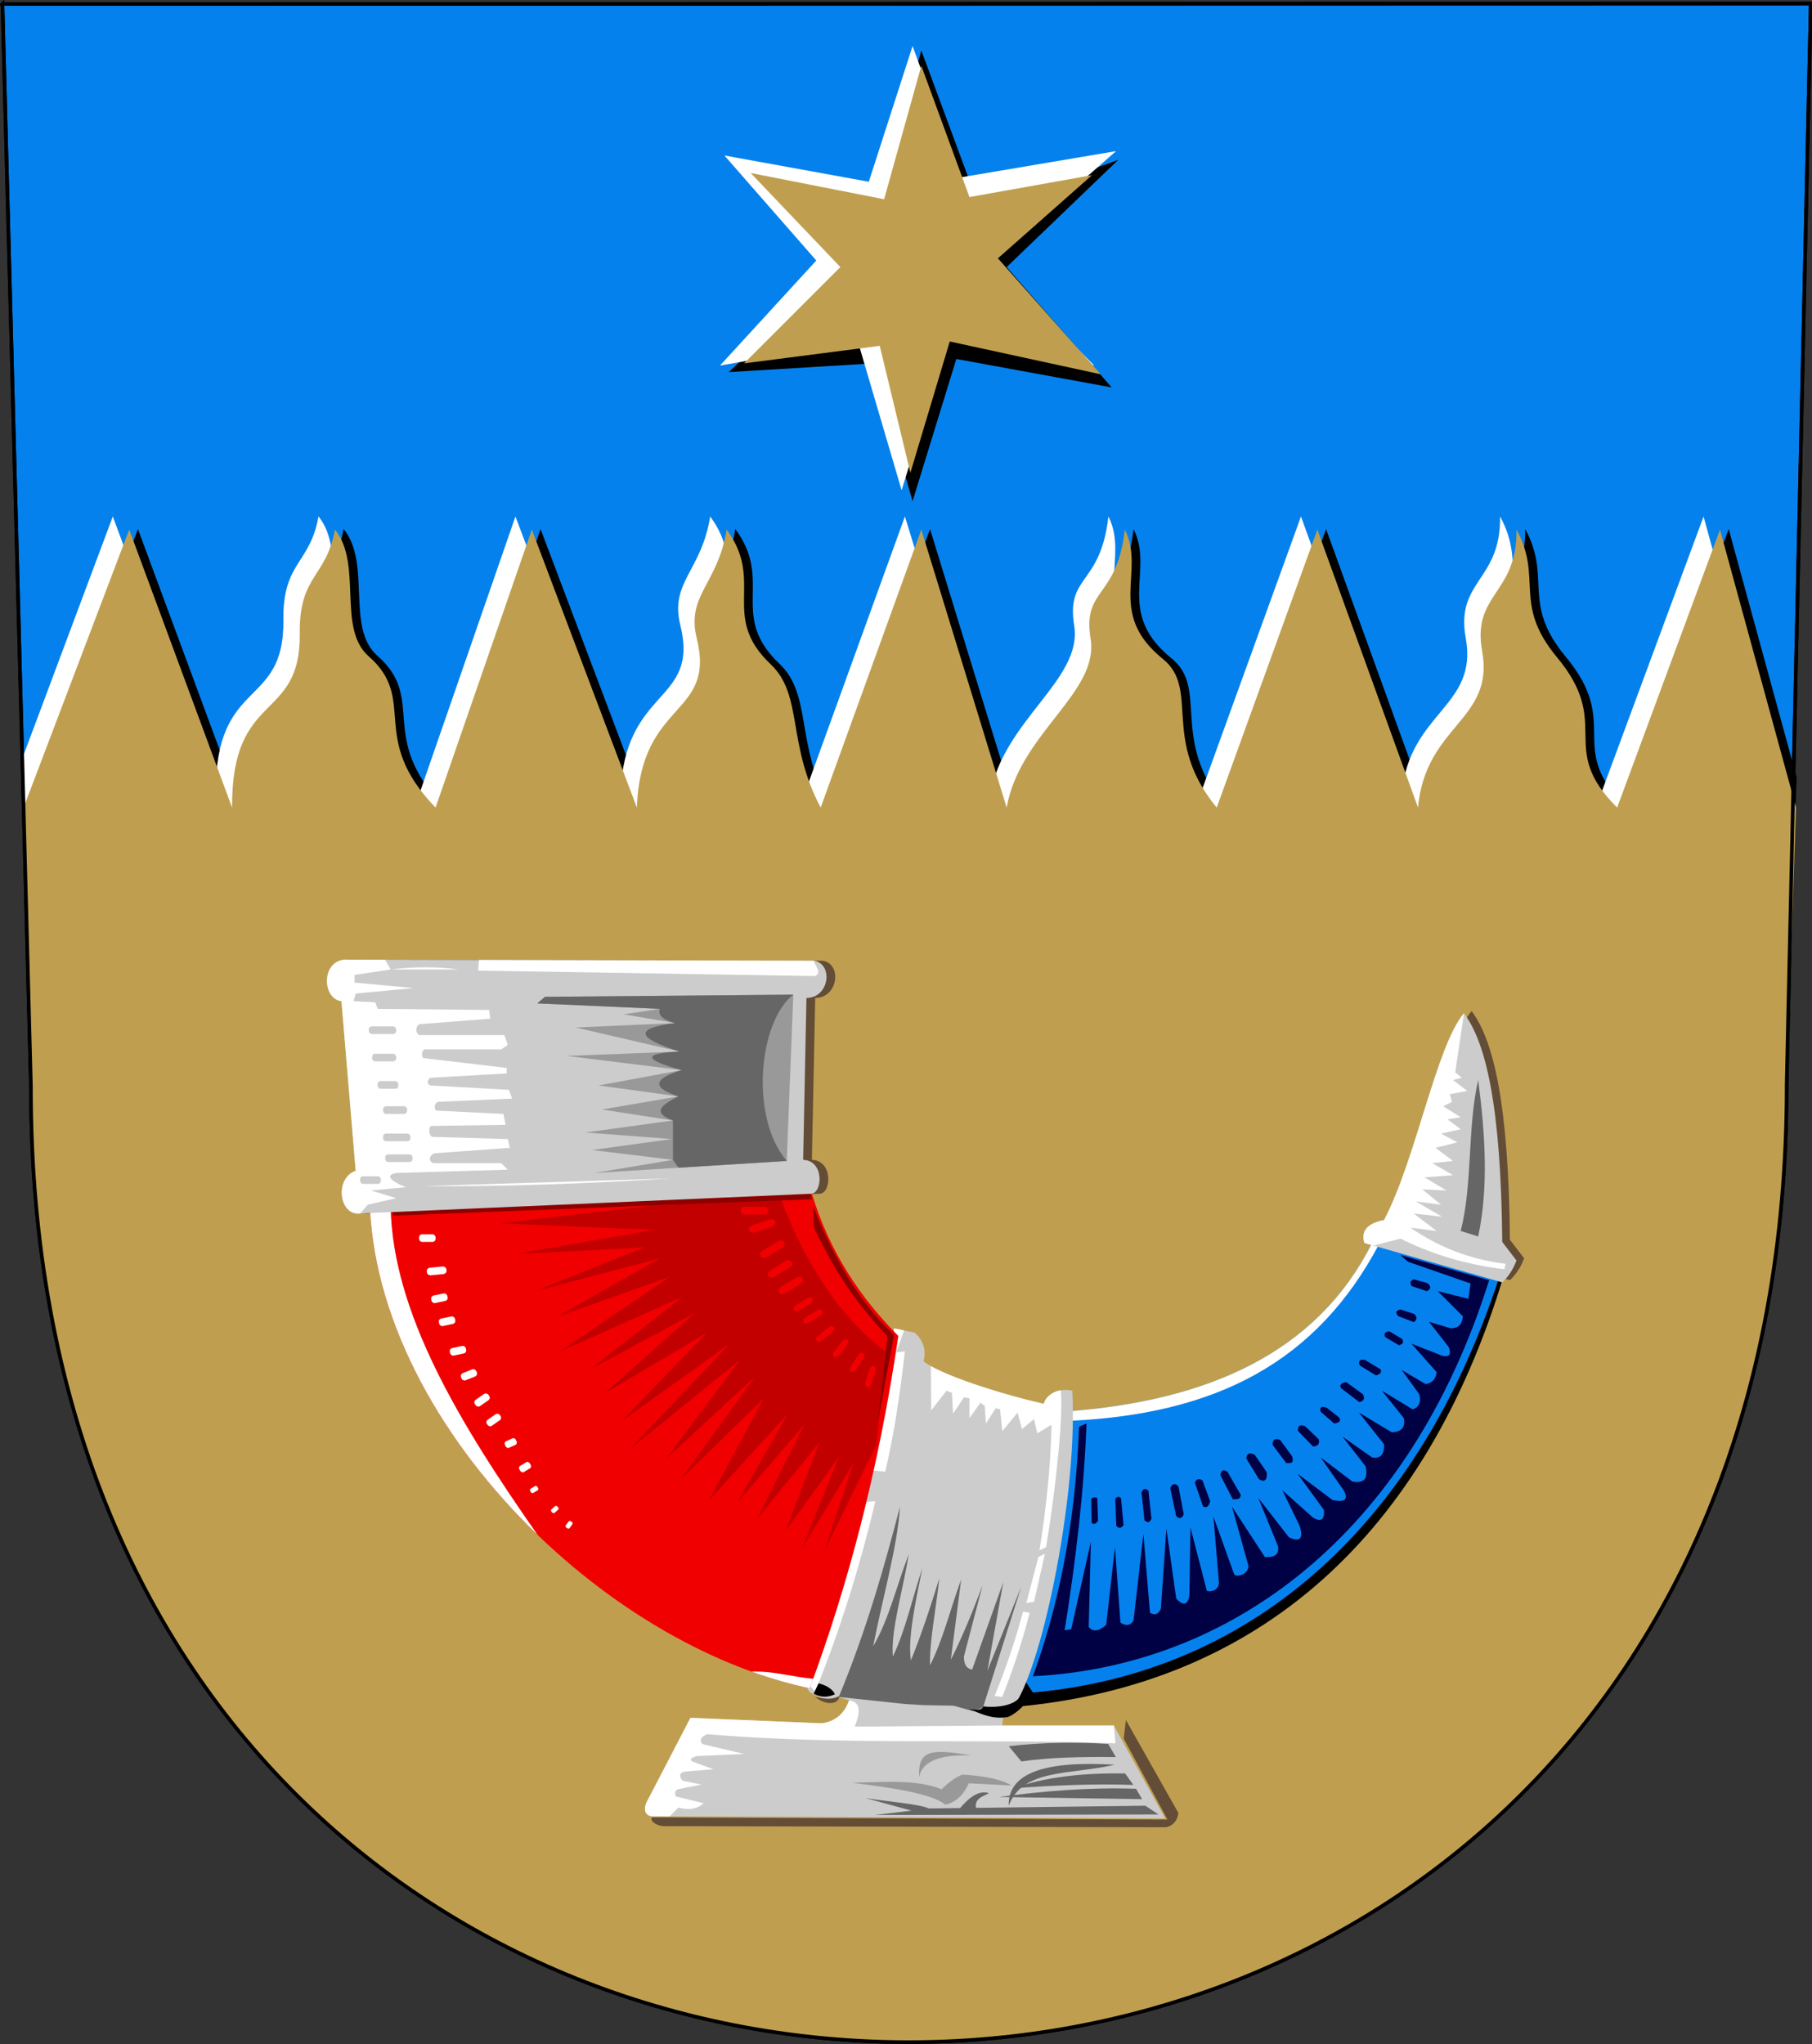 <?xml version="1.0" encoding="UTF-8"?>
<!DOCTYPE svg PUBLIC "-//W3C//DTD SVG 1.1//EN" "http://www.w3.org/Graphics/SVG/1.1/DTD/svg11.dtd">
<!-- Creator: CorelDRAW -->
<svg xmlns="http://www.w3.org/2000/svg" xml:space="preserve" width="500px" height="564px" shape-rendering="geometricPrecision" text-rendering="geometricPrecision" image-rendering="optimizeQuality" fill-rule="evenodd" clip-rule="evenodd"
viewBox="0 0 500 564"
 xmlns:xlink="http://www.w3.org/1999/xlink"
 xmlns:svg="http://www.w3.org/2000/svg"
 version="1.0">
 <rect x="0" y="0" width="500" height="564" fill="#333333" stroke="none"/>
 <g id="Layer_x0020_1">
  <path id="path1937" fill="#0581ED" stroke="black" stroke-width="0.992" d="M0.684 1.107l498.971 -0.117 -6.65 298.171c0.384,352.608 -484.941,352.092 -484.471,0.482l-7.849 -298.537z"/>
  <path id="path1937_0" fill="black" d="M495.758 214.454l-2.753 84.707c0.384,352.608 -482.538,351.94 -482.068,0.33l-2.02 -76.81 29.146 -76.705 28.377 76.705c-0.201,-32.659 19,-23.338 18.686,-48.099 -0.204,-16.128 7.353,-15.394 9.692,-28.605 7.761,9.5 0.515,27.243 9.303,34.949 13.763,12.07 -0.309,22.348 18.471,41.754l26.567 -76.701 28.981 76.7c1.062,-29.885 21.916,-24.997 16.511,-46.747 -2.946,-11.857 5.886,-14.95 8.244,-29.952 10.698,14.399 -1.931,23.796 12.17,37.16 9.016,8.545 4.365,21.73 13.792,39.538l27.774 -76.698 23.547 76.697c3.585,-20.468 25.556,-31.715 23.165,-46.568 -2.28,-14.159 7.269,-10.889 9.439,-30.128 5.849,11.593 -5.23,22.982 10.516,35.703 10.352,8.363 -0.647,22.266 14.844,40.992l27.774 -76.693 27.774 76.692c2.076,-22.832 21.161,-24.029 17.698,-43.138 -2.882,-15.903 9.737,-15.727 9.472,-33.552 7.402,13.498 -1.162,20.375 11.16,35.199 15.642,18.817 -0.204,24.804 16.614,41.491l28.378 -76.689 18.748 68.468z"/>
  <path id="path1937_1" fill="white" d="M491.077 219.205l-1.393 76.335c0.384,352.608 -481.707,352.42 -481.237,0.811l-2.29 -87.083 24.974 -66.76 28.377 76.705c-0.201,-32.659 19,-23.338 18.686,-48.099 -0.204,-16.128 7.353,-15.394 9.692,-28.605 7.761,9.5 0.515,27.243 9.303,34.949 13.763,12.07 -0.309,22.348 18.471,41.754l26.567 -76.701 28.981 76.7c1.062,-29.885 21.916,-24.997 16.511,-46.747 -2.946,-11.857 5.886,-14.95 8.244,-29.952 10.698,14.399 -1.931,23.796 12.17,37.16 9.016,8.545 4.365,21.73 13.792,39.538l27.774 -76.698 23.547 76.697c3.585,-20.468 25.556,-31.715 23.165,-46.568 -2.28,-14.159 7.269,-10.889 9.439,-30.128 5.849,11.593 -5.23,22.982 10.516,35.703 10.352,8.363 -0.647,22.266 14.844,40.992l27.774 -76.693 27.774 76.692c2.076,-22.832 21.161,-24.029 17.698,-43.138 -2.882,-15.903 9.737,-15.727 9.472,-33.552 7.402,13.498 -1.162,20.375 11.16,35.199 15.642,18.817 -0.204,24.804 16.614,41.491l28.378 -76.689 20.999 76.688z"/>
  <path id="path1937_2" fill="#BF9F4F" d="M495.605 222.827l-2.601 76.335c0.384,352.608 -484.941,352.092 -484.471,0.482l-2.02 -76.81 29.146 -76.705 28.377 76.705c-0.201,-32.659 19,-23.338 18.686,-48.099 -0.204,-16.128 7.353,-15.394 9.692,-28.605 7.761,9.5 0.515,27.243 9.303,34.949 13.763,12.07 -0.309,22.348 18.471,41.754l26.567 -76.701 28.981 76.7c1.062,-29.885 21.916,-24.997 16.511,-46.747 -2.946,-11.857 5.886,-14.95 8.244,-29.952 10.698,14.399 -1.931,23.796 12.17,37.16 9.016,8.545 4.365,21.73 13.792,39.538l27.774 -76.698 23.547 76.697c3.585,-20.468 25.556,-31.715 23.165,-46.568 -2.28,-14.159 7.269,-10.889 9.439,-30.128 5.849,11.593 -5.23,22.982 10.516,35.703 10.352,8.363 -0.647,22.266 14.844,40.992l27.774 -76.693 27.774 76.692c2.076,-22.832 21.161,-24.029 17.698,-43.138 -2.882,-15.903 9.737,-15.727 9.472,-33.552 7.402,13.498 -1.162,20.375 11.16,35.199 15.642,18.817 -0.204,24.804 16.614,41.491l28.378 -76.689 20.999 76.688z"/>
  <path fill="#644D36" d="M101.772 334.831l124.379 -5.434c3.233,-0.002 3.845,-9.161 -2.113,-9.359l0.906 -44.68c6.352,0.007 7.466,-9.346 2.113,-10.264l-129.511 -0.302c-6.541,0.503 -6.239,10.768 -0.906,11.472l3.925 46.793c-5.965,2.126 -4.544,12.486 1.208,11.774z"/>
  <path fill="#644D36" d="M416.643 353.246l-38.038 -10.868c-1.006,-3.321 0.805,-5.434 5.434,-6.34 8.855,-16.906 14.39,-48.001 22.038,-57.057 5.988,7.997 10.215,25.305 10.566,63.095l3.925 5.132c-0.906,2.415 -2.214,4.428 -3.925,6.038z"/>
  <polygon fill="black" points="254.226,13.922 242.151,57.998 210.151,51.356 231.887,73.696 201.094,102.677 240.943,100.262 251.811,138.3 263.887,99.055 306.755,106.904 277.774,73.696 308.567,44.111 270.529,57.998 "/>
  <polygon fill="white" points="251.811,12.714 239.736,50.149 199.886,42.903 225.245,71.885 198.679,100.866 236.717,94.225 248.792,135.282 262.679,89.998 301.925,100.866 273.547,71.885 307.963,41.696 265.094,48.941 "/>
  <polygon fill="#BF9F4F" points="254.226,18.148 243.962,54.979 207.132,47.733 231.887,73.696 205.32,100.262 242.755,95.432 251.208,130.451 262.076,94.225 303.736,103.281 275.359,71.281 301.321,48.337 267.51,54.375 "/>
  <path fill="black" d="M414.832 352.318l-36.227 -5.736c-15.157,30.252 -45.22,43.611 -84.529,46.491l-14.67 77.959c68.293,-5.809 113.945,-47.786 135.426,-118.714z"/>
  <path fill="#0581ED" d="M413.624 352.642l-35.019 -9.66c-15.157,30.252 -45.22,43.611 -84.529,46.491l-11.453 74 2.394 3.533c57.98,-5.161 105.301,-43.222 128.607,-114.364z"/>
  <path fill="#000045" d="M299.812 392.794c-0.692,18.579 -2.931,37.673 -6.038,57.057l1.811 -0.302 5.434 -24.151 -0.604 23.547c1.208,1.409 2.818,1.208 4.83,-0.604l2.415 -21.434 1.509 20.83c1.61,1.006 2.818,0.805 3.623,-0.604l2.717 -23.849 1.811 21.736c1.409,0.805 2.415,0.403 3.019,-1.208l1.509 -22.038 2.717 19.321c2.012,2.214 3.22,1.71 3.623,-0.906l0.302 -18.717 4.528 17.51c1.409,0.403 3.421,-0.403 3.321,-2.415l-1.509 -18.113 5.736 16c0.905,0.905 4.025,-0.202 3.925,-2.415l-4.528 -16.302 9.057 13.887c2.818,0.201 4.025,-0.805 3.623,-3.019l-5.434 -13.283 8.453 10.868c3.019,1.409 4.025,0.403 3.019,-3.019l-4.83 -9.962 8.453 7.547c2.214,1.308 3.22,0.604 3.019,-2.113l-7.245 -9.962 9.66 7.245c3.421,0.705 4.428,-0.201 3.019,-2.717l-6.34 -9.057 8.755 6.642c3.22,0.604 4.428,-0.805 3.623,-4.226l-6.34 -8.151 8.151 5.736c2.314,0.403 3.421,-0.805 3.321,-3.623l-6.943 -8.755 9.057 5.434c2.717,-0.1 3.824,-1.409 3.321,-3.925l-6.038 -7.547 8.453 5.132c1.711,-0.403 2.516,-2.214 1.811,-4.226l-4.83 -6.642 6.642 3.925c1.811,-0.302 2.818,-1.409 3.019,-3.321l-6.943 -7.849 8.453 3.321c3.019,0.704 2.113,-1.61 1.811,-2.415l-5.434 -6.943 6.038 1.811c2.622,-0.097 3.123,-1.608 3.321,-3.321l-6.943 -6.943 8.453 2.113 0.604 -4.226 -17.323 -6.029 -2.036 -1.834 24.49 6.957c-22.182,70.639 -71.705,106.575 -125.888,109.284 6.729,-18.547 11.654,-40.674 12.744,-68.88l2.048 -0.857z"/>
  <path fill="#000045" d="M329.699 409.096l2.264 6.566c1.006,0.502 1.559,0.074 1.962,-1.434l-2.113 -5.736c-1.006,-0.603 -1.711,-0.402 -2.113,0.604z"/>
  <path fill="#000045" d="M322.918 410.608l1.632 7.729c0.895,0.867 1.59,0.68 2.085,-0.501l-1.448 -7.661c-0.933,-1.163 -1.941,-0.616 -2.269,0.433z"/>
  <path fill="#000045" d="M314.993 411.815l0.802 7.654c0.795,0.687 1.339,0.897 1.934,-0.426l-0.844 -7.736c-0.832,-0.735 -1.463,-0.566 -1.892,0.508z"/>
  <path fill="#000045" d="M307.747 413.551l0.274 7.502c0.796,0.69 1.214,0.724 2.01,-0.199l-0.694 -7.435c-0.53,-0.559 -1.06,-0.515 -1.59,0.132z"/>
  <path fill="#000045" d="M301.106 413.521l0.122 6.716c0.509,0.383 1.043,0.439 1.754,-0.586l-0.195 -6.231c-0.46,-0.368 -1.021,-0.334 -1.682,0.101z"/>
  <path fill="#000045" d="M336.72 407.002l3.454 6.699c0.907,-0.107 2.091,0.288 2.191,-1.231l-3.632 -6.328c-1.073,-0.819 -1.744,-0.531 -2.013,0.861z"/>
  <path fill="#000045" d="M343.89 402.423l3.529 5.767c1.411,0.754 2.317,0.5 2.115,-1.973l-3.33 -4.832c-1.519,-0.722 -2.203,-0.251 -2.314,1.038z"/>
  <path fill="#000045" d="M351.135 398.649l3.755 5.013c1.772,0.247 2.1,-0.26 1.663,-1.822l-3.33 -4.53c-1.907,-0.663 -1.998,0.388 -2.088,1.339z"/>
  <path fill="#000045" d="M358.148 394.821l4.17 4.312c1.337,-0.056 1.869,-0.714 1.597,-1.975l-3.758 -3.606c-1.805,-0.713 -2.021,0.164 -2.009,1.268z"/>
  <path fill="#000045" d="M364.416 389.533l3.732 3.261c1.33,-0.205 2.032,-0.662 1.352,-1.672l-3.384 -2.663c-1.471,-0.547 -2.038,-0.189 -1.7,1.073z"/>
  <path fill="#000045" d="M369.995 383.005l5.125 3.895c1.236,-0.315 1.568,-1.034 0.995,-2.154l-4.591 -3.348c-1.415,0.134 -1.925,0.67 -1.53,1.608z"/>
  <path fill="#000045" d="M375.204 376.771l4.476 2.738c1.229,-0.276 1.653,-0.979 1.274,-1.658l-4.288 -2.601c-1.976,-0.325 -1.707,0.837 -1.463,1.521z"/>
  <path fill="#000045" d="M382.228 368.934l3.789 2.275c0.765,-0.342 1.541,-0.395 0.891,-1.75l-3.543 -2.113c-1.184,0.127 -1.563,0.656 -1.138,1.587z"/>
  <path fill="#000045" d="M385.822 363.169l4.304 1.642c0.944,-0.649 0.983,-1.399 0.118,-2.249l-3.772 -1.234c-1.605,0.362 -1.266,1.077 -0.65,1.841z"/>
  <path fill="#000045" d="M389.52 354.867l4.228 1.416c0.872,-0.523 1.466,-1.121 0.118,-2.249l-3.696 -1.009c-1.021,0.312 -1.238,0.926 -0.65,1.841z"/>
  <path fill="white" d="M380.443 343.489l-1.838 -0.507c-15.157,30.252 -45.22,43.611 -84.529,46.491l-0.473 2.632c42.74,-1.567 69.922,-16.89 86.84,-48.616z"/>
  <path fill="#CCCCCC" d="M414.53 353.85l-38.038 -10.868c-1.006,-3.321 0.805,-5.434 5.434,-6.34 8.855,-16.906 14.39,-48.001 22.038,-57.057 5.988,7.997 10.215,25.305 10.566,63.095l3.925 5.132c-0.906,2.415 -2.214,4.428 -3.925,6.038z"/>
  <path fill="white" d="M379.004 343.7l-2.512 -0.718c-1.006,-3.321 0.805,-5.434 5.434,-6.34 8.855,-16.906 14.39,-48.001 22.038,-57.057l-2.415 16.302 1.811 1.509 -2.415 0.604 3.925 3.019 -4.83 0.906 0.604 2.113 -2.415 1.208 4.83 3.019 -3.623 0.604 3.623 2.717 -5.434 1.208 4.528 2.415 -6.038 1.509 4.83 3.623 -5.736 0.604 5.736 3.321 -7.849 0.604 6.038 3.623 -6.642 -0.302 5.132 4.226 -6.943 -0.906 7.245 4.226 -7.849 -0.906 6.34 4.83 -7.245 -0.906c7.623,5.208 16.227,8.78 26.264,9.962l-0.302 1.509c-11.069,-1.308 -20.629,-4.428 -28.68,-8.453l-7.45 1.925z"/>
  <path fill="#666666" d="M407.888 298c1.965,15.045 2.872,29.737 0,43.17l-4.83 -1.509c3.321,-12.881 1.811,-28.478 4.83,-41.661z"/>
  <path fill="#CCCCCC" d="M321.548 501.776l-140.681 -0.604c-4.025,0.302 -2.918,-3.321 -2.113,-4.528l11.774 -22.642 36.227 1.509c3.724,-0.503 6.239,-2.616 7.547,-6.34l-2.868 -0.905c-1.56,1.006 -3.725,0.804 -6.492,-0.603 -1.238,-0.363 -2.782,-1.484 -1.92,-3.057 10.967,-30.276 20.07,-63.095 23.658,-98.079l5.736 1.208c2.415,2.214 3.22,4.83 2.415,7.849 3.975,3.434 20.579,8.944 33.208,11.774 0.302,-1.811 3.12,-4.629 7.849,-3.623 1.784,32.274 -10.992,88.644 -19.019,89.359l-0.302 3.019 30.793 0 14.189 25.661z"/>
  <path fill="white" d="M234.302 469.172c-1.308,3.724 -3.824,5.837 -7.547,6.34l-36.227 -1.509 -11.774 22.642c-0.805,1.208 -1.912,4.83 2.113,4.528l3.925 0.017 2.415 -2.432c2.918,0.804 5.232,0.401 6.943,-1.208l-7.547 -1.811c-0.402,-0.252 -0.703,-2.012 0.906,-2.113l6.038 -1.208 -5.132 -1.057c-0.837,-0.705 -1.457,-2.313 0.906,-2.566l7.547 -0.604 -5.736 -2.113c-1.306,-0.654 0.252,-1.307 1.057,-1.509l13.132 -0.604 -11.472 -2.717c-1.509,-1.509 0.906,-2.717 1.509,-2.717 37.38,3.163 75.968,1.144 112.442,2.506l-0.441 -4.921 -30.793 0 -40.755 0.302c1.912,-4.428 1.409,-6.843 -1.509,-7.245zm3.799 -54.708c-4.386,17.582 -9.254,34.059 -15.08,50.144l1.922 2.149c6.717,-16.553 12.302,-34.364 16.604,-52.529l-3.446 0.236zm11.363 -47.349l-2.784 -0.586c-1.366,13.324 -3.62,26.399 -6.493,39.156l4.078 0.392c2.239,-9.359 4,-20.629 5.434,-33.208l-2.415 0.302 2.181 -6.055zm43.245 16.509c-2.802,0.453 -4.444,2.377 -4.67,3.736 -11.05,-2.476 -25.144,-7.004 -31.158,-10.398l0.063 12.209 4.226 -5.434 1.509 0.604 0.302 5.736 3.019 -4.528 1.509 0.302 0 5.434 3.019 -4.226 1.208 0.906 0.302 4.83 2.717 -4.226 1.208 0.302 0.604 6.038 4.226 -5.132 1.208 4.528 3.321 -2.717 0.906 3.925 3.925 -2.415c-0.201,11.572 -1.509,23.145 -3.321,34.717l1.811 -0.906c3.167,-19.108 4.725,-37.36 4.067,-43.283z"/>
  <path fill="white" d="M282.302 444.719l1.811 0.302c-2.062,8.201 -4.679,15.849 -7.547,23.245l-2.113 -0.302c3.019,-7.346 5.635,-15.095 7.849,-23.245z"/>
  <polygon fill="white" points="283.208,442.304 286.529,429.624 288.34,428.719 285.321,442.002 "/>
  <path fill="#666666" d="M248.341 415.763c-4.419,16.888 -9.241,33.977 -16.89,52.48l18.398 1.96 5.127 0.302 8.143 0.151 5.429 1.508 2.714 -1.056 10.556 -33.328 -9.35 23.224 4.373 -24.43 -8.596 24.128c-1.208,-0.298 -2.265,-0.899 -2.262,-3.619l5.127 -19.604c-2.916,7.779 -5.831,14.74 -8.747,20.509l2.865 -22.168c-3.017,8.193 -4.972,16.543 -8.596,23.676 -0.201,-6.334 1.709,-15.985 2.564,-23.978 -2.463,7.993 -5.077,15.834 -7.842,22.62 -0.919,-5.957 1.214,-15.837 3.167,-25.486 -2.714,8.143 -4.675,17.192 -8.143,24.43 -0.653,-7.138 2.915,-18.8 4.373,-28.2 -3.267,8.445 -5.63,18.398 -9.802,25.335 2.413,-12.517 6.786,-27.899 7.389,-38.455z"/>
  <path fill="#666666" d="M241.404 500.816l78.267 -0.151 -3.619 -2.413 -46.747 0.591c-0.403,-2.635 1.875,-3.126 3.618,-4.047 -2.664,-0.895 -5.329,0.975 -7.992,4.102l-8.596 0.108c-2.815,-1.257 -11.662,-1.91 -17.493,-2.865l12.668 3.468 -10.104 1.206z"/>
  <path fill="#666666" d="M315.147 496.442l-39.51 -0.603c11.963,-1.572 24.279,-2.703 37.852,-2.262l1.659 2.865z"/>
  <path fill="#666666" d="M312.734 492.521c-10.33,-0.377 -21.489,0.075 -33.026,0.905 8.407,-3.016 18.738,-4.272 30.764,-4.072l2.262 3.167z"/>
  <path fill="#999999" d="M235.07 491.918c11.472,1.405 21.985,3.012 25.787,6.032 2.764,-0.553 4.926,-2.513 6.485,-5.881l11.763 0.603c-2.513,-1.608 -7.038,-2.614 -13.572,-3.016 -2.212,0.955 -3.921,2.312 -5.73,4.072 -6.857,-2.855 -16.16,-1.957 -24.732,-1.81z"/>
  <path fill="#999999" d="M253.619 490.259c0.98,-4.525 6.258,-6.183 14.477,-5.881 -11.347,-1.892 -14.79,-1.526 -14.477,5.881z"/>
  <path fill="#666666" d="M307.607 486.942c-12.455,2.885 -25.45,0.987 -29.256,11.31 -0.289,-9.325 10.644,-12.441 29.256,-11.31z"/>
  <path fill="#666666" d="M307.908 484.83c-9.752,-0.126 -18.75,0.125 -26.089,1.206l-3.468 -4.222c9.149,-1.005 18.298,-1.206 27.446,-0.603l2.111 3.619z"/>
  <path fill="black" d="M230.396 467.488c-0.704,-1.408 -2.212,-2.413 -4.524,-3.016l-1.357 2.865c1.96,1.055 3.921,1.105 5.881,0.151z"/>
  <path fill="black" d="M281.82 467.638c-1.524,3.105 -6.804,3.617 -10.465,3.219 -0.385,0.909 -1.359,1.152 -4.012,0.703 4.222,1.659 6.35,2.786 10.554,2.262 1.44,-0.179 8.25,-5.23 3.922,-6.184z"/>
  <path fill="#F00000" d="M247.887 368.642c-12.855,-12.931 -20.453,-26.817 -24.453,-41.359l-121.36 6.038c2.832,59.53 63.83,120.367 121.36,132.53 10.378,-27.95 18.907,-59.598 24.453,-97.209z"/>
  <path fill="#C20000" d="M215.585 331.208c7.144,18.717 16.704,32.604 28.68,41.661l-2.415 25.661 -14.189 28.981 7.849 -23.849 -14.189 23.547 10.264 -25.359 -14.793 20.529 9.359 -24.453 -17.208 21.132 12.981 -25.962 -18.415 21.434 13.887 -24.453 -21.736 23.849 15.095 -28.076 -22.642 22.038 20.227 -28.076 -24.453 22.642 20.227 -27.17 -30.189 24.453 27.472 -28.981 -29.585 21.132 23.245 -24.151 -28.076 16.604 24.755 -22.038 -28.68 15.396 25.359 -19.925 -33.812 15.095 30.189 -20.529 -30.793 10.868 28.076 -16 -34.416 9.057 30.189 -12.076 -35.321 1.811 38.038 -6.642 -42.566 -1.811 41.661 -4.83 35.925 -1.509z"/>
  <path fill="white" d="M224.401 463.22c-0.321,0.881 -0.643,1.758 -0.967,2.631 -5.334,-1.128 -10.698,-2.674 -16.044,-4.599 5.972,-0.25 11.945,1.614 17.011,1.968zm-76.059 -39.7c-26.008,-25.102 -44.73,-57.843 -46.269,-90.198l5.722 -0.285c0.558,29.165 18.995,59.704 40.547,90.483z"/>
  <rect fill="white" x="115.659" y="340.567" width="4.528" height="2.113" rx="0.845" ry="0.845"/>
  <rect fill="white" transform="matrix(1.194 -0.116 0.096 0.995 117.683 349.89)" width="4.528" height="2.113" rx="0.845" ry="0.845"/>
  <rect fill="white" transform="matrix(0.979 -0.206 0.206 0.979 118.811 357.66)" width="4.528" height="2.113" rx="0.845" ry="0.845"/>
  <rect fill="white" transform="matrix(0.979 -0.206 0.206 0.979 120.924 363.999)" width="4.528" height="2.113" rx="0.845" ry="0.845"/>
  <rect fill="white" transform="matrix(0.979 -0.206 0.206 0.979 123.943 372.15)" width="4.528" height="2.113" rx="0.845" ry="0.845"/>
  <rect fill="white" transform="matrix(0.929 -0.371 0.371 0.929 126.901 379.217)" width="4.528" height="2.113" rx="0.845" ry="0.845"/>
  <rect fill="white" transform="matrix(0.82 -0.572 0.572 0.82 130.556 386.733)" width="4.528" height="2.113" rx="0.845" ry="0.845"/>
  <rect fill="white" transform="matrix(0.782 -0.546 0.546 0.782 133.893 392.232)" width="4.528" height="2.113" rx="0.845" ry="0.845"/>
  <rect fill="white" transform="matrix(0.667 -0.304 0.387 0.849 139.015 397.972)" width="4.528" height="2.113" rx="0.845" ry="0.845"/>
  <rect fill="white" transform="matrix(0.627 -0.38 0.483 0.798 142.949 404.842)" width="4.528" height="2.113" rx="0.845" ry="0.845"/>
  <rect fill="white" transform="matrix(0.435 -0.262 0.333 0.554 146.05 411.015)" width="4.528" height="2.113" rx="0.845" ry="0.845"/>
  <rect fill="white" transform="matrix(0.357 -0.317 0.404 0.454 151.855 416.759)" width="4.528" height="2.113" rx="0.845" ry="0.845"/>
  <rect fill="white" transform="matrix(0.276 -0.39 0.496 0.351 155.888 421.243)" width="4.528" height="2.113" rx="0.845" ry="0.845"/>
  <rect fill="#F00000" x="204.415" y="333.019" width="7.547" height="2.113" rx="0.845" ry="0.845"/>
  <rect fill="#F00000" transform="matrix(1.581 -0.529 0.317 0.948 206.388 338.497)" width="4.528" height="2.113" rx="0.845" ry="0.845"/>
  <rect fill="#F00000" transform="matrix(1.427 -0.861 0.517 0.856 209.342 345.744)" width="4.528" height="2.113" rx="0.845" ry="0.845"/>
  <rect fill="#F00000" transform="matrix(1.427 -0.861 0.517 0.856 211.455 351.178)" width="4.528" height="2.113" rx="0.845" ry="0.845"/>
  <rect fill="#F00000" transform="matrix(1.427 -0.861 0.517 0.856 214.474 355.707)" width="4.528" height="2.113" rx="0.845" ry="0.845"/>
  <rect fill="#F00000" transform="matrix(1.144 -0.691 0.414 0.686 218.616 360.754)" width="4.528" height="2.113" rx="0.845" ry="0.845"/>
  <rect fill="#F00000" transform="matrix(1.144 -0.691 0.414 0.686 221.333 364.075)" width="4.528" height="2.113" rx="0.845" ry="0.845"/>
  <rect fill="#F00000" transform="matrix(1.038 -0.841 0.505 0.623 224.821 369.317)" width="4.528" height="2.113" rx="0.845" ry="0.845"/>
  <rect fill="#F00000" transform="matrix(0.813 -1.06 0.636 0.488 229.459 373.88)" width="4.528" height="2.113" rx="0.845" ry="0.845"/>
  <rect fill="#F00000" transform="matrix(0.738 -1.114 0.668 0.443 234.135 377.972)" width="4.528" height="2.113" rx="0.845" ry="0.845"/>
  <rect fill="#F00000" transform="matrix(0.398 -1.276 0.765 0.239 238.47 382.461)" width="4.528" height="2.113" rx="0.845" ry="0.845"/>
  <polygon fill="#8C0000" points="108.414,333.623 223.132,327.585 224.037,330.906 108.414,335.435 "/>
  <path fill="#CCCCCC" d="M99.357 334.831l124.379 -5.434c3.233,-0.002 3.845,-9.161 -2.113,-9.359l0.906 -44.68c6.352,0.007 7.466,-9.346 2.113,-10.264l-129.511 -0.302c-6.541,0.503 -6.239,10.768 -0.906,11.472l3.925 46.793c-5.965,2.126 -4.544,12.486 1.208,11.774z"/>
  <path fill="#8C0000" d="M242.151 392.794l4.528 -24.453c-9.887,-9.081 -17.283,-22.515 -22.34,-35.623l0.302 6.038c6.337,13.435 12.675,21.989 20.227,29.887l-2.717 24.151z"/>
  <path fill="white" d="M224.641 265.094c-30.828,-0.072 -61.657,-0.143 -92.486,-0.215l-0.195 2.932 92.982 1.509c2.013,-1.107 -0.201,-2.818 -0.302,-4.226zm-118.381 -0.276c-3.71,-0.009 -7.42,-0.018 -11.13,-0.026 -6.541,0.503 -6.239,10.768 -0.906,11.472l3.925 46.793c-5.965,2.126 -4.544,12.486 1.208,11.774l2.113 -2.415 7.849 -1.811 -6.943 -2.113 9.66 -0.906c-2.113,-0.805 -6.943,-3.12 -2.717,-3.925l30.793 -0.906 -1.811 -1.811 -18.717 0c-1.107,-0.302 -1.61,-1.811 0.302,-2.717l20.83 -1.509 -0.604 -2.415 -20.83 -0.604c-1.006,-0.403 -1.107,-2.616 -0.302,-3.019l20.529 -0.302 -0.604 -3.019 -18.415 -0.906c-0.805,-0.201 -0.704,-1.912 0.302,-2.415l20.529 -0.906 -0.906 -2.415 -21.736 -1.208c-0.906,-0.704 -0.906,-1.107 0,-2.113l21.132 -1.208 0 -1.509 -22.944 -2.717c-0.503,-0.201 -0.704,-1.912 0.302,-2.415l21.132 0 1.811 -1.208 -0.906 -2.717 -23.547 0c-0.906,-0.704 -1.208,-2.013 0,-3.019l19.623 -1.509 -0.302 -2.415 -30.793 -0.302 -0.604 -1.811 -6.038 -0.302 0.604 -2.113 16 -1.509 -16.302 -1.509 0 -2.113 9.962 -1.509 -1.55 -2.691z"/>
  <rect fill="#CCCCCC" x="105.697" y="312.793" width="7.547" height="2.113" rx="0.845" ry="0.845"/>
  <rect fill="#CCCCCC" x="106.3" y="318.529" width="7.547" height="2.113" rx="0.845" ry="0.845"/>
  <rect fill="#CCCCCC" x="105.697" y="305.246" width="6.642" height="2.113" rx="0.845" ry="0.845"/>
  <rect fill="#CCCCCC" x="104.187" y="298.302" width="5.736" height="2.113" rx="0.845" ry="0.845"/>
  <rect fill="#CCCCCC" x="102.678" y="290.755" width="6.642" height="2.113" rx="0.845" ry="0.845"/>
  <rect fill="#CCCCCC" x="101.772" y="283.208" width="7.547" height="2.113" rx="0.845" ry="0.845"/>
  <rect fill="#CCCCCC" x="99.357" y="324.567" width="5.736" height="2.113" rx="0.845" ry="0.845"/>
  <path fill="white" d="M185.094 325.17l-68.529 2.113c22.842,0.202 45.686,-0.704 68.529,-2.113z"/>
  <polygon fill="#999999" points="150.376,275.057 218.905,274.453 217.094,320.34 163.961,323.661 185.697,320.038 163.358,317.321 185.396,314.302 161.546,312.491 185.697,309.17 166.075,306.151 187.207,302.529 165.169,299.51 188.113,295.283 156.414,291.359 187.509,290.151 158.829,283.509 186.301,282.302 172.112,279.887 182.075,278.377 148.263,276.868 "/>
  <path fill="#666666" d="M150.376 275.057l68.529 -0.604c-9.459,7.245 -12.176,33.711 -1.811,45.887l-29.884 1.867 -1.513 -2.169 0 -10.868c-6.064,-2.214 -2.934,-4.428 1.509,-6.642 -7.346,-2.415 -7.044,-4.83 0.906,-7.245 -10.667,-2.919 -10.868,-4.629 -0.604,-5.132 -12.076,-3.824 -12.478,-6.44 -1.208,-7.849 -3.421,-0.906 -4.83,-2.214 -4.226,-3.925l-33.812 -1.509 2.113 -1.811z"/>
  <path fill="white" d="M126.527 267.509l-18.717 0c6.642,-0.805 12.881,-0.805 18.717,0z"/>
  <path fill="#644D36" d="M224.943 468.266c2.114,0.403 4.529,0.906 6.642,-0.302 0.101,1.911 -3.018,3.119 -6.642,0.302z"/>
  <path fill="#644D36" d="M310.68 474.606l-0.604 5.132 12.076 22.34 -142.19 -0.604c-0.906,0.805 1.208,2.516 3.623,2.415l138.266 0.302c1.912,-0.503 3.019,-1.812 3.321,-3.925l-14.491 -25.661z"/>
  <path id="path1937_3" fill="none" stroke="black" stroke-width="0.992" d="M0.684 1.107l498.971 -0.117 -6.65 298.171c0.384,352.608 -484.941,352.092 -484.471,0.482l-7.849 -298.537z"/>
 </g>
</svg>
